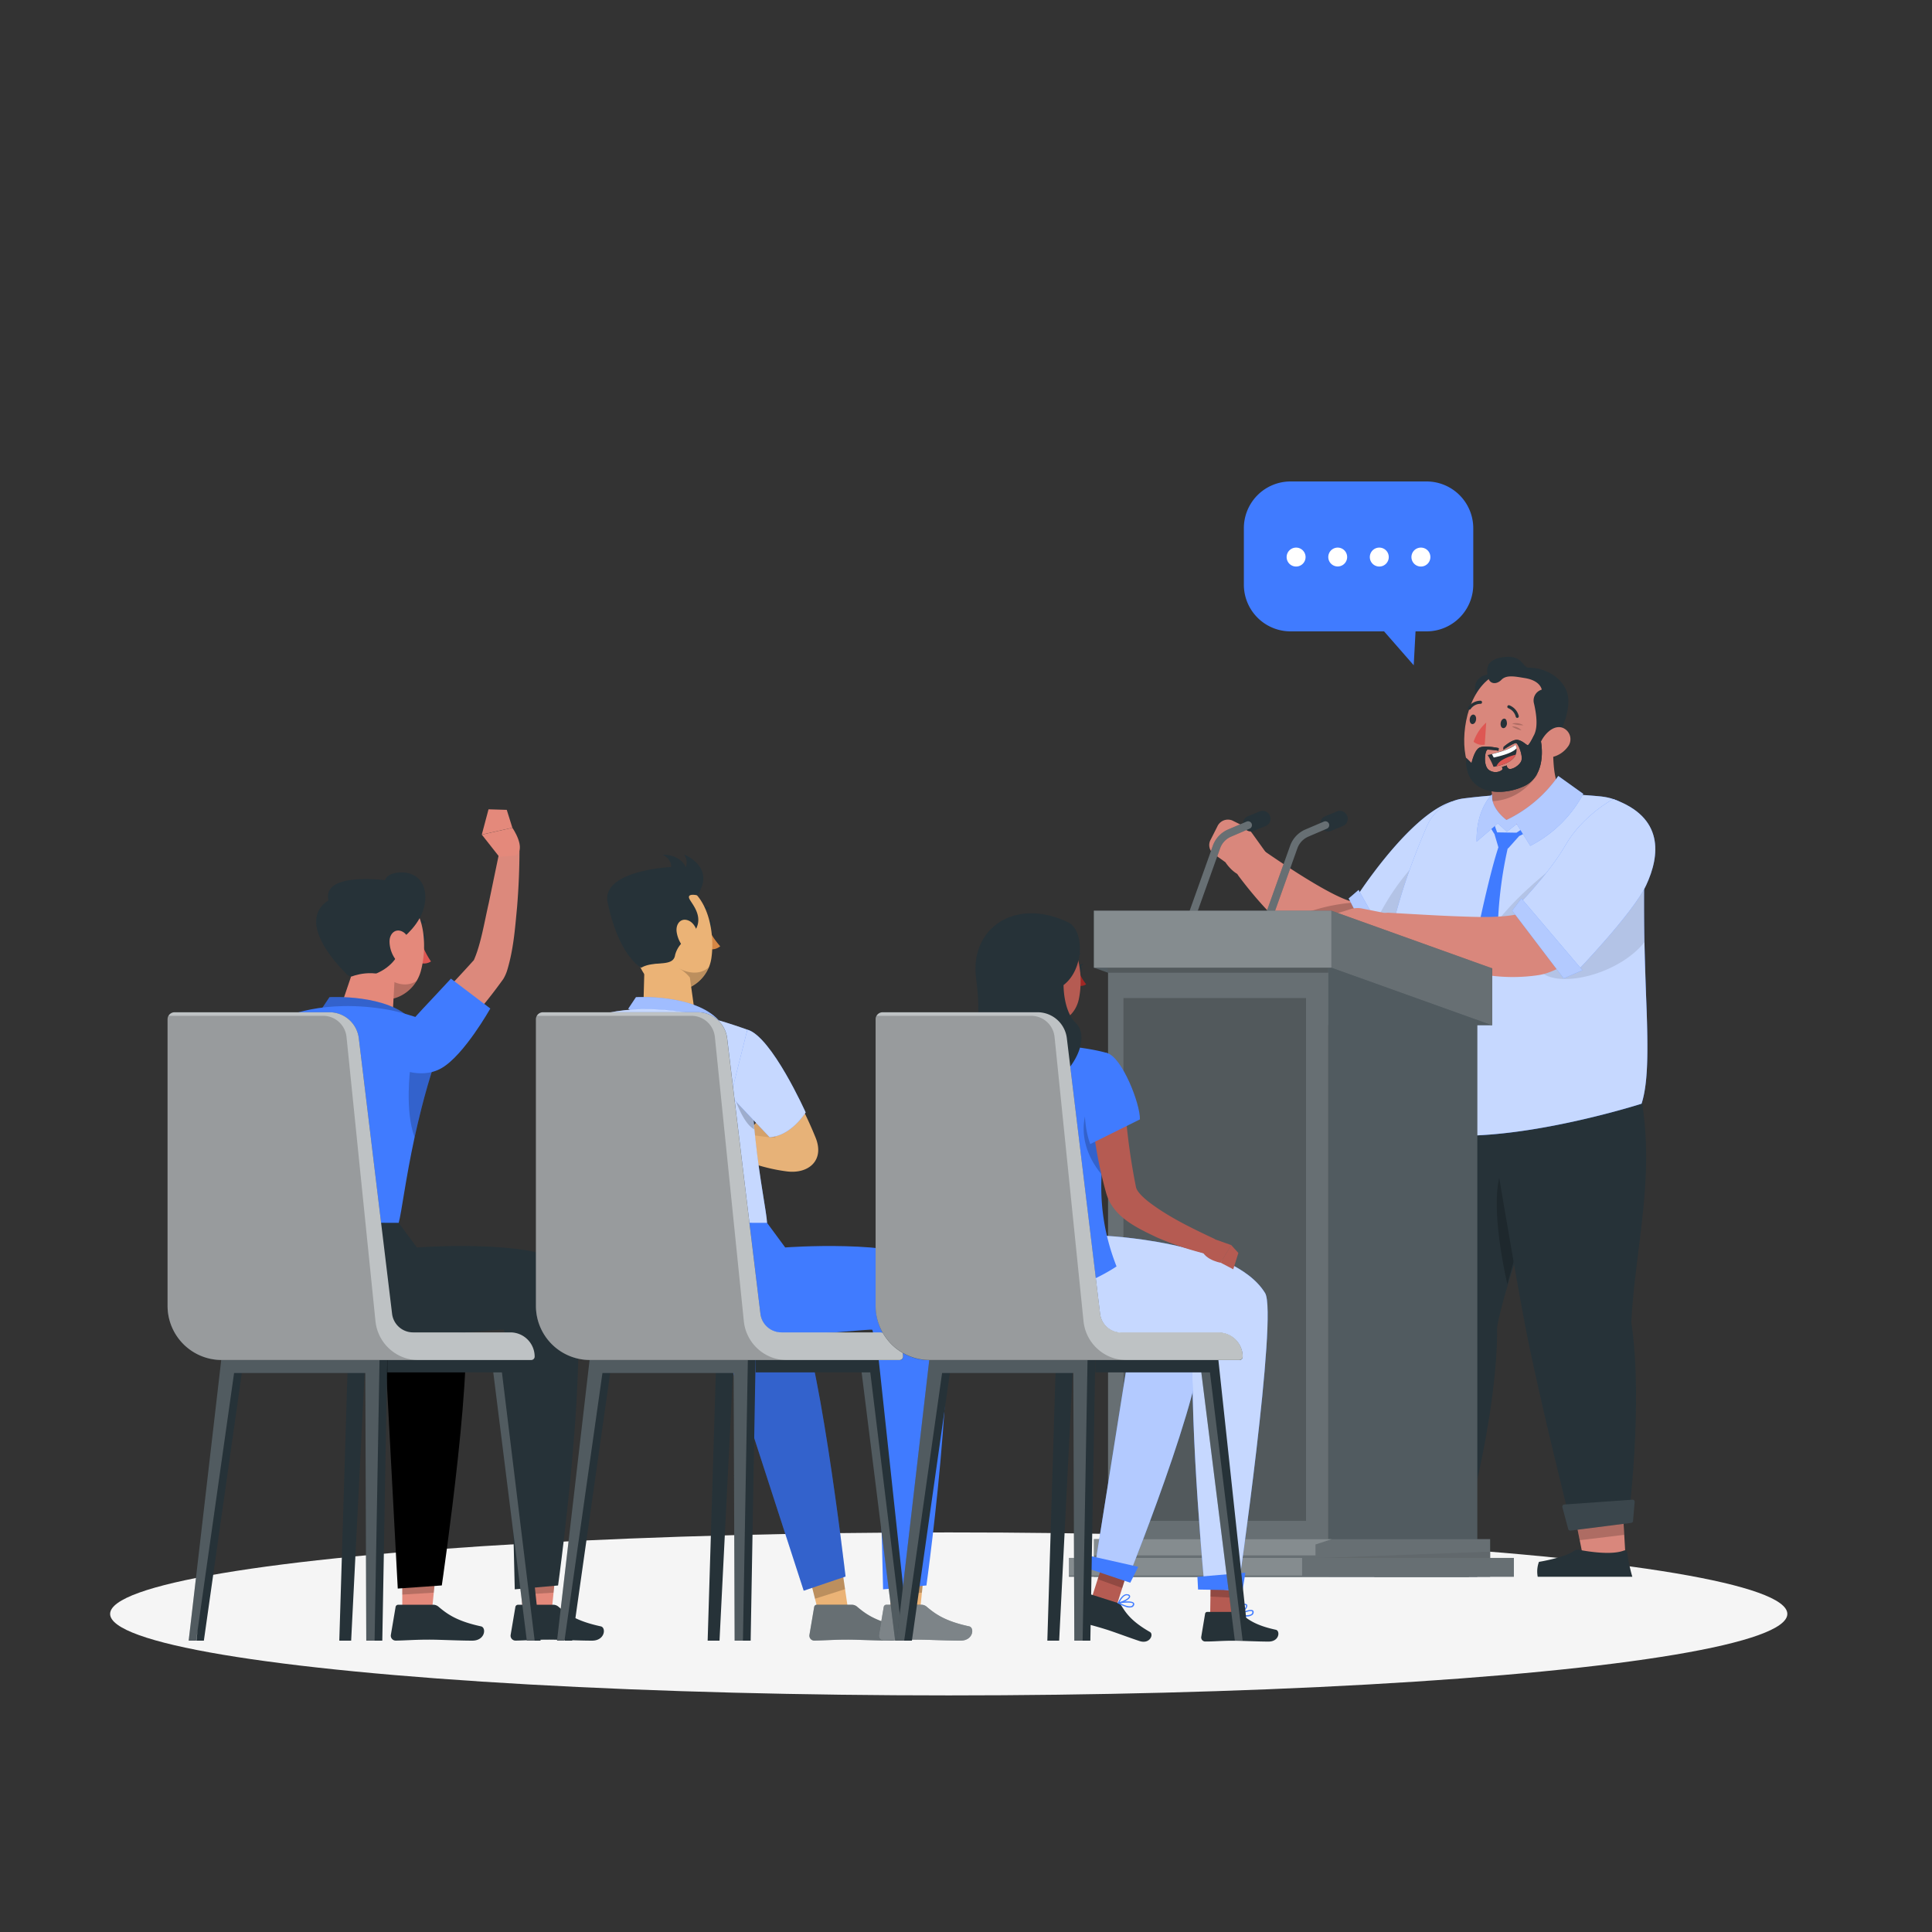 <svg xmlns="http://www.w3.org/2000/svg" viewBox="0 0 500 500"><rect x="0" y="0" width="500" height="500" fill="#333333" stroke="none"/><g id="freepik--Shadow--inject-210"><ellipse id="freepik--path--inject-210" cx="245.53" cy="417.68" rx="217.03" ry="21.09" style="fill:#f5f5f5"></ellipse></g><g id="freepik--speech-bubble--inject-210"><path d="M369.17,124.6H334a12.09,12.09,0,0,0-12.09,12.1v14.6A12.09,12.09,0,0,0,334,163.4h24.2l7.67,8.77.47-8.77h2.84a12.1,12.1,0,0,0,12.1-12.1V136.7A12.1,12.1,0,0,0,369.17,124.6Z" style="fill:#407BFF"></path><path d="M337.88,144.17a2.45,2.45,0,1,1-2.45-2.45A2.45,2.45,0,0,1,337.88,144.17Z" style="fill:#fff"></path><path d="M348.64,144.17a2.44,2.44,0,1,1-2.44-2.45A2.44,2.44,0,0,1,348.64,144.17Z" style="fill:#fff"></path><path d="M359.41,144.17a2.45,2.45,0,1,1-2.44-2.45A2.44,2.44,0,0,1,359.41,144.17Z" style="fill:#fff"></path><path d="M370.18,144.17a2.45,2.45,0,1,1-2.44-2.45A2.44,2.44,0,0,1,370.18,144.17Z" style="fill:#fff"></path></g><g id="freepik--character-4--inject-210"><path d="M327.75,220.81l-2.47,4.8c-4.2,3.79-8.14-2.46-8.14-2.46L314,220.91a2.85,2.85,0,0,1-.66-3.64l1.7-3.36a3,3,0,0,1,3.83-1.59l3,1.48a6,6,0,0,1,2.19,1.87Z" style="fill:#d9877c"></path><path d="M383.44,223.46c-5.66,8.32-16.9,22.74-26.59,26-13.7,4-29-13-36.31-22.77a4.69,4.69,0,0,1,6.43-6.6c6.58,4.54,19.69,13.28,24.24,13.48,6.09-5.77,11.65-14.05,16.92-20.82a9.34,9.34,0,0,1,15.31,10.69Z" style="fill:#d9877c"></path><path d="M381.25,210.88a9.33,9.33,0,0,0-13.08,1.83l-.05,0-4.89,6.48c-1.56,2.1-3.15,4.16-4.74,6.16,2.44,2.47,7,8.4-4.09,8.17-.81,0-1.6,0-2.37,0a2.08,2.08,0,0,1-.64,0,47,47,0,0,0-19.8,5.56l1.1,1a57.51,57.51,0,0,0,7.69,5.86,33.66,33.66,0,0,0,4.88,2.51,19.45,19.45,0,0,0,6.81,1.55,14.82,14.82,0,0,0,4.78-.63c.43-.14.88-.31,1.29-.47l.95-.44c.34-.15.6-.3.86-.44l.78-.44a34.7,34.7,0,0,0,4.65-3.36,75.75,75.75,0,0,0,6.88-6.69c2.09-2.25,4-4.56,5.88-6.89s3.58-4.68,5.29-7.3A9.36,9.36,0,0,0,381.25,210.88Z" style="opacity:0.2"></path><path d="M378.93,227.8a38.69,38.69,0,0,1-6.68,11.48,48.63,48.63,0,0,1-10.39,9.32c-1.06.7-1.7,1.05-1.7,1.05l-5-9.09h0l-4.38-8s.39-.61,1.08-1.64c3.47-5.11,14.61-20.64,24-23.52C376,207.36,384.15,213.37,378.93,227.8Z" style="fill:#407BFF"></path><path d="M378.93,227.8a38.69,38.69,0,0,1-6.68,11.48,48.63,48.63,0,0,1-10.39,9.32c-1.06.7-1.7,1.05-1.7,1.05l-5-9.09h0l-4.38-8s.39-.61,1.08-1.64c3.47-5.11,14.61-20.64,24-23.52C376,207.36,384.15,213.37,378.93,227.8Z" style="fill:#fff;opacity:0.7"></path><polygon points="362.45 249.65 358.48 250.88 354.4 242.95 349.04 232.52 351.6 230.32 351.91 230.88 356.13 238.38 361.86 248.6 362.45 249.65" style="fill:#407BFF"></polygon><polygon points="362.45 249.65 358.48 250.88 354.4 242.95 349.04 232.52 351.6 230.32 351.91 230.88 356.13 238.38 361.86 248.6 362.45 249.65" style="fill:#fff;opacity:0.6"></polygon><path d="M361.86,248.6l.59,1.05-4,1.23L354.4,243c.24-.81.51-1.6.81-2.39h0c.29-.73.59-1.46.92-2.17a60.45,60.45,0,0,1,12.56-17.44,186.22,186.22,0,0,1,3.56,18.34A48.63,48.63,0,0,1,361.86,248.6Z" style="opacity:0.1"></path><polygon points="366.39 388.26 379.18 388.59 377.87 403.67 367.18 403.41 366.39 388.26" style="fill:#d9877c"></polygon><polygon points="366.39 388.26 379.18 388.6 378.45 397.04 366.83 396.75 366.39 388.26" style="opacity:0.2"></polygon><path d="M387.45,343.37c3.73-19.44,17.25-42.9,6.19-59.81l-35.26,5.6s.84,33.39,1.75,51.29c.94,18.62,4.8,53.67,4.8,53.67l14.64.17S387.67,364.91,387.45,343.37Z" style="fill:#263238"></path><path d="M380.29,394.81l-15.82-.14a.54.54,0,0,1-.54-.49l-.72-5.81a.55.55,0,0,1,.59-.62l17.62,1.19a.56.56,0,0,1,.5.68l-1.08,4.76A.55.55,0,0,1,380.29,394.81Z" style="fill:#263238"></path><path d="M394.59,300.51a95.54,95.54,0,0,1,.32,13.58c-1.35,6.13-3.18,12.3-4.81,18.27C386.43,316,385.18,296.7,394.59,300.51Z" style="opacity:0.2"></path><path d="M378.83,401.75a.61.61,0,0,0-.75-.5c-3.21,1.28-9.29.3-11.6-.14a1.91,1.91,0,0,0-1.48.3c-2.45,1.74-9,2.8-9,2.8a7.14,7.14,0,0,0-.33,3.85h24.49A42.72,42.72,0,0,1,378.83,401.75Z" style="fill:#263238"></path><polygon points="407.16 390.27 419.86 388.75 420.74 403.86 410.14 405.14 407.16 390.27" style="fill:#d9877c"></polygon><polygon points="407.16 390.27 419.87 388.75 420.36 397.21 408.83 398.6 407.16 390.27" style="opacity:0.2"></polygon><path d="M422.18,342.18c1-19.77,6.57-38.55,2.18-60.09l-38.42,10.38s5.42,33,8.77,50.58c3.49,18.31,12.13,52.49,12.13,52.49l14.53-1.84S425.35,363.49,422.18,342.18Z" style="fill:#263238"></path><path d="M422.15,394.12l-15.69,2a.55.55,0,0,1-.61-.4l-1.51-5.67a.55.55,0,0,1,.5-.69l17.62-1.24a.55.55,0,0,1,.59.6l-.42,4.87A.54.54,0,0,1,422.15,394.12Z" style="fill:#263238"></path><path d="M421.11,401.75a.61.61,0,0,0-.76-.5c-3.2,1.28-9.29.3-11.59-.14a1.91,1.91,0,0,0-1.48.3c-2.45,1.74-9,2.8-9,2.8a7.18,7.18,0,0,0-.32,3.85h24.48A43.36,43.36,0,0,1,421.11,401.75Z" style="fill:#263238"></path><path d="M426.34,271.24c0,6-.37,10.89-1.5,14.4,0,0-52,16.67-67.37,2.74-4.71-34,6.65-62.68,11.86-74.65a12,12,0,0,1,9.33-7.08,161.78,161.78,0,0,1,35.58-.54c5.5.6,9.77,3.36,11,11.71a38.91,38.91,0,0,1,.36,7.13c-.06,2.06-.09,4.08-.11,6.07-.08,9.84.25,18.84.52,26.7C426.21,262.7,426.35,267.23,426.34,271.24Z" style="fill:#407BFF"></path><g style="opacity:0.7"><path d="M426.34,271.24c0,6-.37,10.88-1.51,14.4,0,0-52,16.66-67.36,2.74-4.71-34,6.65-62.68,11.86-74.66a12,12,0,0,1,9.33-7.07,161.69,161.69,0,0,1,35.57-.54c5.51.6,9.78,3.36,11,11.7a39.87,39.87,0,0,1,.36,7.13V225c-.06,2-.09,4.05-.11,6,0,4.45,0,8.73.1,12.8.1,4.95.27,9.59.42,13.9C426.21,262.69,426.35,267.22,426.34,271.24Z" style="fill:#fff"></path></g><path d="M425.63,224.94V225c-.06,2-.09,4.05-.11,6,0,4.45,0,8.73.1,12.8-6.49,8.17-21.5,12-26.62,7.93s-11.75-12.91-11.75-12.91,4.21-6.13,15.16-14.74C402.73,226.13,425.63,222.22,425.63,224.94Z" style="opacity:0.1"></path><path d="M380.29,394.81l-15.82-.14a.54.54,0,0,1-.54-.49l-.72-5.81a.55.55,0,0,1,.59-.62l17.62,1.19a.56.56,0,0,1,.5.68l-1.08,4.76A.55.55,0,0,1,380.29,394.81Z" style="fill:#fff;opacity:0.1"></path><path d="M422.15,394.12l-15.69,2a.55.55,0,0,1-.61-.4l-1.51-5.67a.55.55,0,0,1,.5-.69l17.62-1.24a.55.55,0,0,1,.59.6l-.42,4.87A.54.54,0,0,1,422.15,394.12Z" style="fill:#fff;opacity:0.1"></path><path d="M384.53,211.12a17,17,0,0,0,2.23,4.72l1.07,3.6,2.49.11,2.85-3.2s3-1.17,7.32-5.32l-.88-1.36a39.47,39.47,0,0,1-7.14,5.83l-5-.08a20.22,20.22,0,0,1-1.3-4.73Z" style="fill:#407BFF"></path><path d="M390.34,218.92A106.52,106.52,0,0,0,387.59,242l-3,2.39L382.19,242s3.36-16.36,5.79-23.29Z" style="fill:#407BFF"></path><path d="M396.62,214.26l-12.19-2.68V209a2.38,2.38,0,0,0,1.65-1.66,1.8,1.8,0,0,1,.05-.19,15.2,15.2,0,0,0,0-1.61,7.27,7.27,0,0,0-1.15-3.34l14.6-9.11,2.32-1.45h0c.06,6.47.12,11.58,3.15,14C405.81,208.71,402.41,212.08,396.62,214.26Z" style="fill:#d9877c"></path><path d="M401.92,191.66c-.18.49-3.5,15.14-15.84,15.7a1.8,1.8,0,0,1,.05-.19,15.2,15.2,0,0,0,0-1.61,7.27,7.27,0,0,0-1.15-3.34l14.6-9.11Z" style="opacity:0.2"></path><path d="M403.28,200.82a34.44,34.44,0,0,1-13.4,11.39s-4.12-2.92-3.73-6.64c0,0-4.2,3.78-4,12.25l5.51-4.74,2.32,2.18,2.54-2,3.52,5.64a32.06,32.06,0,0,0,13.71-13.45Z" style="fill:#407BFF"></path><path d="M403.28,200.82a34.44,34.44,0,0,1-13.4,11.39s-4.12-2.92-3.73-6.64c0,0-4.2,3.78-4,12.25l5.51-4.74,2.32,2.18,2.54-2,3.52,5.64a32.06,32.06,0,0,0,13.71-13.45Z" style="fill:#fff;opacity:0.6"></path><path d="M387.12,174.44s-4.34-.46-5.23,2.56,1.7,6.25,1.7,6.25l4.2-4.84Z" style="fill:#263238"></path><path d="M389.66,173.66c8.45-1.88,15.76,5.13,14.13,12.79s-2.91,12.82-8.2,15.44c-10.52,5.19-15.66.2-16.53-7.81C378.28,186.88,381.07,175.57,389.66,173.66Z" style="fill:#d9877c"></path><path d="M391.33,187.25a3.87,3.87,0,0,1,2.92.43A7.51,7.51,0,0,1,391.33,187.25Z" style="opacity:0.2"></path><path d="M391.27,188a3.21,3.21,0,0,1,2.48,1A6.37,6.37,0,0,1,391.27,188Z" style="opacity:0.2"></path><path d="M390,187.34c-.09.67-.53,1.17-1,1.1s-.73-.66-.63-1.34.53-1.17,1-1.11S390,186.66,390,187.34Z" style="fill:#263238"></path><path d="M382,186.28c-.09.68-.53,1.17-1,1.11s-.72-.67-.63-1.35.53-1.17,1-1.1S382.1,185.6,382,186.28Z" style="fill:#263238"></path><path d="M384.63,187l-.38,5.72a3.57,3.57,0,0,1-2.89-.75A11.57,11.57,0,0,1,384.63,187Z" style="fill:#de5753"></path><path d="M392.57,185.78a.34.34,0,0,0,.2,0,.41.41,0,0,0,.28-.5,4,4,0,0,0-2.44-2.75.39.39,0,0,0-.5.26.4.4,0,0,0,.26.5h0a3.23,3.23,0,0,1,1.91,2.21A.39.39,0,0,0,392.57,185.78Z" style="fill:#263238"></path><path d="M380.24,183.67a.42.42,0,0,0,.35-.16,3.12,3.12,0,0,1,2.55-1.36.39.39,0,0,0,.41-.38.41.41,0,0,0-.38-.43,4,4,0,0,0-3.23,1.69.41.41,0,0,0,.08.56A.4.4,0,0,0,380.24,183.67Z" style="fill:#263238"></path><path d="M397,190.24c1.06-2.1.65-5.29,0-8.16a2.93,2.93,0,0,1,2-3.6s-.29-2.36-4.42-3c-2.46-.4-4.71-.89-6,.44s-3,1.11-3.4-.44-1.2-4.78,3.94-5.42,4.77,2.83,6.68,2.76,7,.88,9.35,5.38-1.6,11.71-1.6,11.71-4.13.66-5.16,2.89S397,190.24,397,190.24Z" style="fill:#263238"></path><path d="M405.73,193.29a6.94,6.94,0,0,1-4.55,2.74c-2.42.34-3.33-1.91-2.41-4,.83-1.9,3.1-4.38,5.41-3.75A3.16,3.16,0,0,1,405.73,193.29Z" style="fill:#d9877c"></path><path d="M380.83,197.49s.64-3,1.85-3.88,5.19,0,5.19,0l-.06.69A19.81,19.81,0,0,0,385,194c-.69.08-1.28,4.24.42,5.33s3.39.06,3.41-.27a.82.82,0,0,0-.15-.56l1.29-.41a.93.93,0,0,0,.48.84c.55.39,2.51-.55,3.19-1.84s-.73-4.67-1.27-4.78-3.31,1.72-3.31,1.72l.07-.73s2-1.79,3.32-1.83,2.51,1.32,2.91,1.38,1.67-2.63,1.67-2.63l1.78,1.76s1.75,8.67-4.47,11.52-15.34,1.93-14.9-7.37Z" style="fill:#263238"></path><path d="M380.83,197.49s.64-3,1.85-3.88,5.19,0,5.19,0l-.06.69A19.81,19.81,0,0,0,385,194c-.69.08-1.28,4.24.42,5.33s3.39.06,3.41-.27a.82.82,0,0,0-.15-.56l1.29-.41a.93.93,0,0,0,.48.84c.55.39,2.51-.55,3.19-1.84s-.73-4.67-1.27-4.78-3.31,1.72-3.31,1.72l.07-.73s2-1.79,3.32-1.83,2.51,1.32,2.91,1.38,1.67-2.63,1.67-2.63l1.78,1.76s1.75,8.67-4.47,11.52-15.34,1.93-14.9-7.37Z" style="fill:#263238"></path><path d="M385,195.4a20.21,20.21,0,0,1,1.53,3.06l.72-.14c3.21-.68,4.53-1.87,5-3a3.06,3.06,0,0,0,.19-1.67,2.76,2.76,0,0,0-.27-.91c-1.54,1.2-4.5,2-6.1,2.41C385.43,195.32,385,195.4,385,195.4Z" style="fill:#263238"></path><path d="M386.1,195.16l.48.89c3-.65,5.09-1.43,5.89-2.39a2.76,2.76,0,0,0-.27-.91C390.66,194,387.7,194.77,386.1,195.16Z" style="fill:#fff"></path><path d="M387.26,198.32c3.21-.68,4.53-1.87,5-3a12.88,12.88,0,0,0-3.46,1.34A3.82,3.82,0,0,0,387.26,198.32Z" style="fill:#de5753"></path><path d="M425.67,223.18a102.61,102.61,0,0,1-13.61,20c-3.56,4-8.19,8.2-13.76,9.16a45.07,45.07,0,0,1-13.58,0,125.57,125.57,0,0,1-27.27-7.12,4.68,4.68,0,0,1,1.92-9c5.91.31,11.92.71,17.74.92s12.11.5,17.38-.93c.1,0,.67-.29.35-.25a8.55,8.55,0,0,1,.68-.77c5-5.81,9.63-14.26,13.78-20.94a9.34,9.34,0,0,1,16.37,9Z" style="fill:#d9877c"></path><path d="M358.66,236.35l1.51,5.17c-.45,5.65-7.61,3.82-7.61,3.82l-3.8.52a2.88,2.88,0,0,1-3-2.19l-1.08-3.61a3,3,0,0,1,1.69-3.8l3.2-1a5.94,5.94,0,0,1,2.87-.15Z" style="fill:#d9877c"></path><path d="M417.48,206.8c13.27,4.66,12.12,14.62,8.55,22.28-3.38,7.25-18.26,22.66-18.26,22.66l-15.3-17.07s8.33-8.37,12.71-16S417.48,206.8,417.48,206.8Z" style="fill:#407BFF"></path><path d="M417.48,206.8c13.27,4.66,12.12,14.62,8.55,22.28-3.38,7.25-18.26,22.66-18.26,22.66l-15.3-17.07s8.33-8.37,12.71-16S417.48,206.8,417.48,206.8Z" style="fill:#fff;opacity:0.7"></path><polygon points="391.35 235.68 393.75 232.52 409.53 251.09 404.68 253.21 391.35 235.68" style="fill:#407BFF"></polygon><polygon points="391.35 235.68 393.75 232.52 409.53 251.09 404.68 253.21 391.35 235.68" style="fill:#fff;opacity:0.6"></polygon></g><g id="freepik--Podium--inject-210"><path d="M347.53,213.78l-3,1.23a2,2,0,0,1-2.67-1.11h0a2,2,0,0,1,1.11-2.66l3-1.23a2,2,0,0,1,2.66,1.11h0A2,2,0,0,1,347.53,213.78Z" style="fill:#263238"></path><path d="M324.83,248.14a1,1,0,0,1-.33,0,1,1,0,0,1-.61-1.28l10-28a7.21,7.21,0,0,1,3.92-4.18l4.87-2.08a1,1,0,0,1,.79,1.83l-4.87,2.09a5.21,5.21,0,0,0-2.83,3l-10,28A1,1,0,0,1,324.83,248.14Z" style="fill:#263238"></path><g style="opacity:0.3"><path d="M324.83,248.14a1,1,0,0,1-.33,0,1,1,0,0,1-.61-1.28l10-28a7.21,7.21,0,0,1,3.92-4.18l4.87-2.08a1,1,0,0,1,.79,1.83l-4.87,2.09a5.21,5.21,0,0,0-2.83,3l-10,28A1,1,0,0,1,324.83,248.14Z" style="fill:#fff"></path></g><path d="M327.53,213.78l-3,1.23a2,2,0,0,1-2.67-1.11h0a2,2,0,0,1,1.11-2.66l3-1.23a2,2,0,0,1,2.67,1.11h0A2,2,0,0,1,327.53,213.78Z" style="fill:#263238"></path><path d="M304.83,248.14a1,1,0,0,1-.34,0,1,1,0,0,1-.6-1.28l10-28a7.21,7.21,0,0,1,3.92-4.18l4.87-2.08a1,1,0,0,1,.79,1.83l-4.87,2.09a5.15,5.15,0,0,0-2.83,3l-10,28A1,1,0,0,1,304.83,248.14Z" style="fill:#263238"></path><g style="opacity:0.3"><path d="M304.83,248.14a1,1,0,0,1-.34,0,1,1,0,0,1-.6-1.28l10-28a7.21,7.21,0,0,1,3.92-4.18l4.87-2.08a1,1,0,0,1,.79,1.83l-4.87,2.09a5.15,5.15,0,0,0-2.83,3l-10,28A1,1,0,0,1,304.83,248.14Z" style="fill:#fff"></path></g><polygon points="283.11 250.44 283.11 235.68 324.69 250.59 386.13 250.59 386.13 265.34 324.69 265.34 283.11 250.44" style="fill:#263238"></polygon><polygon points="283.11 250.44 283.11 235.68 324.69 250.59 386.13 250.59 386.13 265.34 324.69 265.34 283.11 250.44" style="fill:#fff;opacity:0.2"></polygon><polygon points="382.33 263.31 343.76 249.48 343.76 408.06 382.33 408.06 382.33 263.31" style="fill:#263238"></polygon><rect x="286.76" y="249.48" width="56.99" height="158.58" style="fill:#263238"></rect><rect x="286.76" y="249.48" width="56.99" height="158.58" style="fill:#fff;opacity:0.3"></rect><polygon points="382.33 263.31 343.76 249.48 343.76 408.06 382.33 408.06 382.33 263.31" style="fill:#fff;opacity:0.2"></polygon><rect x="290.75" y="258.29" width="47.25" height="135.3" style="opacity:0.2"></rect><rect x="286.76" y="249.27" width="56.99" height="2.47" style="opacity:0.2"></rect><rect x="283.11" y="398.32" width="102.54" height="9.74" style="fill:#263238"></rect><polygon points="386.13 250.59 386.13 265.34 344.55 250.44 283.11 250.44 283.11 235.68 344.55 235.68 386.13 250.59" style="fill:#263238"></polygon><polygon points="386.13 250.59 386.13 265.34 344.55 250.44 283.11 250.44 283.11 235.68 344.55 235.68 386.13 250.59" style="fill:#fff;opacity:0.3"></polygon><rect x="283.11" y="235.68" width="61.44" height="14.75" style="fill:#fff;opacity:0.2"></rect><polygon points="344.69 398.32 283.11 398.32 283.11 402.53 340.45 402.53 340.45 399.71 344.69 398.32" style="fill:#fff;opacity:0.2"></polygon><polygon points="342.29 403.19 385.65 403.19 385.65 401.56 342.29 403.19" style="opacity:0.2"></polygon><rect x="283.11" y="398.32" width="102.54" height="9.74" style="fill:#fff;opacity:0.3"></rect><rect x="276.64" y="403.19" width="115.15" height="4.87" style="fill:#263238"></rect><rect x="276.64" y="403.19" width="60.34" height="4.56" style="fill:#fff;opacity:0.2"></rect><rect x="276.64" y="403.19" width="115.15" height="4.87" style="fill:#fff;opacity:0.3"></rect></g><g id="freepik--character-1--inject-210"><polygon points="113.23 402.56 112.26 412.18 111.47 419.95 104.11 419.95 104.11 402.56 113.23 402.56" style="fill:#e4897b"></polygon><polygon points="113.23 402.56 112.26 412.18 104.11 412.68 104.11 402.56 113.23 402.56" style="opacity:0.2"></polygon><path d="M112.23,415.31h-9.18a.68.68,0,0,0-.67.56l-1.23,7.26a1.28,1.28,0,0,0,1.27,1.46c3.2-.06,4.75-.25,8.79-.25,2.48,0,7.61.26,11,.26s3.7-3.39,2.28-3.7c-6.37-1.37-8.84-3.27-11-5.08A2.08,2.08,0,0,0,112.23,415.31Z" style="fill:#263238"></path><path d="M99.24,341.38l3.7,69.74,11.4-.81s9.37-64.1,5.11-70.52S99.24,341.38,99.24,341.38Z"></path><polygon points="144.23 402.56 143.26 412.18 142.47 419.95 135.11 419.95 135.11 402.56 144.23 402.56" style="fill:#e4897b"></polygon><polygon points="144.23 402.56 143.26 412.18 135.11 412.68 135.11 402.56 144.23 402.56" style="opacity:0.2"></polygon><path d="M101.5,314.19l6.38,8.65s29-2.17,38.14,3.93-1.59,83.55-1.59,83.55l-11.21,1s-1.48-66.82-2.85-67.19-53.88,5.81-61.37,0-1.77-32.51-1.77-32.51Z" style="fill:#263238"></path><path d="M143.23,415.31h-9.18a.69.69,0,0,0-.67.56l-1.23,7.26a1.28,1.28,0,0,0,1.27,1.46c3.21-.06,4.75-.25,8.79-.25,2.48,0,7.61.26,11,.26s3.7-3.39,2.28-3.7c-6.37-1.37-8.84-3.27-10.95-5.08A2.06,2.06,0,0,0,143.23,415.31Z" style="fill:#263238"></path><path d="M57.26,285.3l7.83,3.78L70,291.44l3-7.09L76,276.92l-2.6-13.55C65.39,266.83,57.26,285.3,57.26,285.3Z" style="fill:#407BFF"></path><path d="M65.09,289.08,70,291.44l3-7.09c-.61-4-1.12-7.43-1.12-7.43S66.1,282,65.09,289.08Z" style="opacity:0.2"></path><path d="M108.77,242.68c0,.58.26,1.06.64,1.08s.7-.44.73-1-.26-1.07-.63-1.09S108.8,242.1,108.77,242.68Z" style="fill:#263238"></path><path d="M109,243.74a20.62,20.62,0,0,0,2.54,5.08,3.36,3.36,0,0,1-2.8.39Z" style="fill:#de5753"></path><path d="M106.8,239.36a.35.35,0,0,1-.2-.14.34.34,0,0,1,.1-.47,3.37,3.37,0,0,1,3.09-.38.33.33,0,0,1,.17.45.35.35,0,0,1-.45.17h0a2.7,2.7,0,0,0-2.44.33A.32.32,0,0,1,106.8,239.36Z" style="fill:#263238"></path><path d="M108.84,251.56a10.24,10.24,0,0,1-1,2.27,9.94,9.94,0,0,1-3,3.21,9.67,9.67,0,0,1-4.23,1.62,8.89,8.89,0,0,1-7.9-3c-3.42-3.82-3.11-8-3.21-15.14a9.73,9.73,0,0,1,13.85-9.06C110.2,234.64,110.66,245.24,108.84,251.56Z" style="fill:#e4897b"></path><path d="M89.82,252.2c2.43,2.35,14.16-.46,14.12-9.23,0,0,5.14-3.75,6-9.09s-2.2-8.26-6.31-8.1c-3.62.14-4,2-4,2S83.27,225.63,85,233C76.76,238.39,86.79,249.28,89.82,252.2Z" style="fill:#263238"></path><path d="M100.81,243.69a8,8,0,0,0,1.76,4.87c1.47,1.81,3.16.83,3.55-1.26.35-1.88,0-5.08-1.85-6.13S100.8,241.56,100.81,243.69Z" style="fill:#e4897b"></path><path d="M107.86,253.83a9.94,9.94,0,0,1-3,3.21,9.67,9.67,0,0,1-4.23,1.62,21,21,0,0,1-2.41-2.23l2.15-3.22S104.29,256.26,107.86,253.83Z" style="opacity:0.2"></path><path d="M87.25,263.37l3.59-10.59s6.14-2.64,11.26,1l-.44,8Z" style="fill:#e4897b"></path><path d="M83.27,261.07l2-3s15.08-.92,21.44,6C106.71,264.05,92,267.1,83.27,261.07Z" style="fill:#407BFF"></path><path d="M83.27,261.07l2-3s15.08-.92,21.44,6C106.71,264.05,92,267.1,83.27,261.07Z" style="opacity:0.2"></path><path d="M112.71,274.39c0,.16-.11.33-.17.51-1.35,4.07-2.49,8.06-3.45,11.85-.67,2.63-1.26,5.16-1.79,7.57-2.38,11-3.35,19.37-4.12,22.15-5.6,0-26.66-.07-38.16-.11,1.66-34.37,8.37-53,8.37-53s10-5,26.85-2.08c6.09,1.05,14.3,4.5,14.3,4.5C112.4,270.49,114.26,269.76,112.71,274.39Z" style="fill:#407BFF"></path><path d="M112.71,274.39c0,.16-.11.33-.17.51-1.35,4.07-2.49,8.06-3.45,11.85-.67,2.63-1.26,5.16-1.79,7.57-2.61-6.86-1.1-18.05-1.1-18.05Z" style="opacity:0.2"></path><path d="M104.63,268c5.7-6.49,12.24-13.09,18-19.52,1.8-4,2.76-10,3.86-14.77l3-14.46,4.95.5c0,5-.21,10-.62,15-.54,5.59-.9,10.92-2.6,16.49a10.62,10.62,0,0,1-.95,2.1A128.53,128.53,0,0,1,122,263.73c-3.23,3.79-6.55,7.47-10,11.08L104.63,268Z" style="fill:#dc897c"></path><path d="M129.21,221.74,124.69,216l7.91-1.77s3.72,5.37.87,7.17Z" style="fill:#e4897b"></path><polygon points="126.43 209.45 131.15 209.59 132.6 214.22 124.69 215.99 126.43 209.45" style="fill:#e4897b"></polygon><path d="M101.7,275.82c-1.57-6.07,4.08-10.67,15-22.55L126.89,261s-6.77,12.06-12.6,15.42S101.7,275.82,101.7,275.82Z" style="fill:#407BFF"></path><polygon points="89.98 353.55 87.81 424.6 90.88 424.6 94.45 353.55 89.98 353.55" style="fill:#263238"></polygon><polygon points="100.24 355.17 127.66 355.17 136.34 424.6 139.9 424.6 131.9 350.23 100.24 350.97 100.24 355.17" style="fill:#263238"></polygon><polygon points="98.24 350.97 59.37 350.97 57.37 350.97 48.83 424.6 50.76 424.6 51.14 421.93 50.83 424.6 52.76 424.6 62.58 355.34 94.54 355.34 94.79 424.6 96.79 424.6 96.94 424.6 98.94 424.6 100.24 350.97 98.24 350.97" style="fill:#263238"></polygon><polygon points="96.94 424.6 98.24 350.97 57.37 350.97 48.83 424.6 50.76 424.6 60.58 355.34 94.54 355.34 94.79 424.6 96.94 424.6" style="fill:#fff;opacity:0.2"></polygon><polygon points="127.66 355.17 129.9 355.17 138.37 424.6 136.34 424.6 127.66 355.17" style="fill:#fff;opacity:0.2"></polygon><path d="M101.47,340l-8.61-71.29a7.65,7.65,0,0,0-7.6-6.74H45.21a1.82,1.82,0,0,0-1.82,1.83V338a14,14,0,0,0,14,14h80.12a.88.88,0,0,0,.88-.88h0a6.27,6.27,0,0,0-6.27-6.26H106.91A5.47,5.47,0,0,1,101.47,340Z" style="fill:#263238"></path><path d="M138.37,351.09a.89.89,0,0,1-.88.88H57.37a14,14,0,0,1-14-14V263.79a1.83,1.83,0,0,1,.24-.9,1.81,1.81,0,0,1,1.58-.92H85.26a7.64,7.64,0,0,1,7.6,6.74L101.47,340a5.47,5.47,0,0,0,5.44,4.82H132.1a6.28,6.28,0,0,1,6.27,6.27Z" style="fill:#fff;opacity:0.7"></path><path d="M108.37,352h-51a14,14,0,0,1-14-14V263.79a1.83,1.83,0,0,1,.24-.9h40a6.1,6.1,0,0,1,6.07,5.48l7.49,73.52A11.22,11.22,0,0,0,108.37,352Z" style="opacity:0.2"></path></g><g id="freepik--character-2--inject-210"><polygon points="217.29 401.71 218.7 411.27 219.84 419.01 212.7 420.81 208.45 403.94 217.29 401.71" style="fill:#ebb376"></polygon><polygon points="217.29 401.71 218.7 411.27 210.92 413.75 208.45 403.94 217.29 401.71" style="opacity:0.2"></polygon><path d="M220.56,415.31h-9.18a.68.68,0,0,0-.67.56l-1.23,7.26a1.28,1.28,0,0,0,1.27,1.46c3.2-.06,4.75-.25,8.79-.25,2.48,0,7.61.26,11,.26s3.7-3.39,2.28-3.7c-6.37-1.37-8.84-3.27-11-5.08A2.08,2.08,0,0,0,220.56,415.31Z" style="fill:#263238"></path><path d="M186.46,345.23,208,411.67,218.83,408s-7.48-64.35-13.24-69.46S186.46,345.23,186.46,345.23Z" style="fill:#407BFF"></path><path d="M220.56,415.31h-9.18a.68.68,0,0,0-.67.56l-1.23,7.26a1.28,1.28,0,0,0,1.27,1.46c3.2-.06,4.75-.25,8.79-.25,2.48,0,7.61.26,11,.26s3.7-3.39,2.28-3.7c-6.37-1.37-8.84-3.27-11-5.08A2.08,2.08,0,0,0,220.56,415.31Z" style="fill:#fff;opacity:0.3"></path><path d="M186.46,345.23,208,411.67,218.83,408s-7.48-64.35-13.24-69.46S186.46,345.23,186.46,345.23Z" style="opacity:0.2"></path><path d="M194.33,292l4.75-5.1,2.84,7.19s-4.51,4.3-6.63,1.88Z" style="fill:#ebb376"></path><polygon points="205.5 287.56 206.07 292.03 201.92 294.08 199.08 286.88 205.5 287.56" style="fill:#ebb376"></polygon><g style="opacity:0.1"><path d="M194.33,292l4.75-5.1,2.84,7.19s-4.51,4.3-6.63,1.88Z"></path><polygon points="205.5 287.56 206.07 292.03 201.92 294.08 199.08 286.88 205.5 287.56"></polygon></g><path d="M199.52,272.52c4.31,7.08,8.32,13.93,11.47,21.69,2.57,6-1.67,9.76-7.57,8.92-6.48-.86-12.14-3.11-17.95-5.72l1.47-4.75c3.87.55,7.8,1.15,11.57,1.59,2.32.2,4.53.6,6.53.18-.49.08-1.07.34-1.78,1.39a3.65,3.65,0,0,0-.47,2.48c.06.27-.24-.49-.3-.58-3.42-6.58-7.89-13.51-11.56-20l8.59-5.2Z" style="fill:#e7b278"></path><polygon points="239.56 402.56 238.59 412.18 237.8 419.95 230.44 419.95 230.44 402.56 239.56 402.56" style="fill:#ebb376"></polygon><polygon points="239.56 402.56 238.59 412.18 230.44 412.68 230.44 402.56 239.56 402.56" style="opacity:0.2"></polygon><path d="M196.83,314.19l6.38,8.65s28.95-2.17,38.14,3.93-1.59,83.55-1.59,83.55l-11.22,1s-1.48-66.82-2.84-67.19-53.88,5.81-61.37,0-1.77-32.51-1.77-32.51Z" style="fill:#407BFF"></path><path d="M182.88,239.16c.05.58.39,1,.77,1s.64-.53.59-1.11-.39-1-.77-1S182.83,238.58,182.88,239.16Z" style="fill:#263238"></path><path d="M183.22,240.18a20.79,20.79,0,0,0,3.17,4.71,3.33,3.33,0,0,1-2.71.75Z" style="fill:#d58745"></path><path d="M180.49,236.13a.34.34,0,0,1-.18-.6,3.39,3.39,0,0,1,3-.78.34.34,0,0,1,.23.42.35.35,0,0,1-.42.23h0a2.72,2.72,0,0,0-2.38.65A.35.35,0,0,1,180.49,236.13Z" style="fill:#263238"></path><path d="M184.1,248a9.85,9.85,0,0,1-.66,2.38,10,10,0,0,1-2.56,3.58,9.76,9.76,0,0,1-4,2.16,8.87,8.87,0,0,1-8.22-1.93c-3.89-3.34-4.14-7.53-5.17-14.59a9.73,9.73,0,0,1,12.54-10.8C183.24,231,185.09,241.45,184.1,248Z" style="fill:#ebb376"></path><path d="M183.44,250.33a10,10,0,0,1-2.56,3.58,9.76,9.76,0,0,1-4,2.16,21.72,21.72,0,0,1-2.68-1.89l1.7-3.48S180.22,253.2,183.44,250.33Z" style="opacity:0.2"></path><path d="M174.72,247.12c-.44,3.34-5.48,1.36-8.75,3.32,0,0-5.65-2.63-8.7-16.79-1.82-8.42,16.42-9.27,16.42-9.27s.24-2-2.21-3.19c0,0,4.42-.2,6,3.25a3.51,3.51,0,0,0-.44-3.29s8.35,3.2,3.42,10.56c0,0-2.88-.69-2,1s5.46,6.37-1.65,11A7.08,7.08,0,0,0,174.72,247.12Z" style="fill:#263238"></path><path d="M175.12,241.21a8,8,0,0,0,2.38,4.59c1.69,1.6,3.24.4,3.35-1.71.11-1.91-.65-5-2.64-5.84S174.82,239.09,175.12,241.21Z" style="fill:#ebb376"></path><path d="M180.23,265.09,178.54,253s-4.23-5.92-11.76-2.6l-.27,10Z" style="fill:#ebb376"></path><path d="M162.59,261.07l2-3s15.08-.92,21.43,6C186,264.05,171.32,267.1,162.59,261.07Z" style="fill:#407BFF"></path><path d="M162.59,261.07l2-3s15.08-.92,21.43,6C186,264.05,171.32,267.1,162.59,261.07Z" style="fill:#fff;opacity:0.5"></path><path d="M194.39,275c0,.16,0,.33,0,.51,0,4,.13,7.95.4,11.68.18,2.6.41,5.09.66,7.47,1.18,10.81,2.94,19.1,3.07,21.85-5.61,0-26.68-.07-38.19-.1-9.5-33.91-8.83-52.27-8.83-52.27s8.34-4.91,26.18-2.05c6.42,1,15.75,4.42,15.75,4.42C192.81,271.12,194.44,270.4,194.39,275Z" style="fill:#407BFF"></path><g style="opacity:0.7"><path d="M198.51,316.47c-5.61,0-26.69-.07-38.2-.1-9.49-33.91-8.82-52.27-8.82-52.27s8.34-4.91,26.18-2.05c6.42,1,15.75,4.43,15.75,4.43-.61,4.64,1,3.92,1,8.49,0,.16,0,.33,0,.5,0,3.45.09,6.84.3,10.09,0,.54.06,1.07.1,1.6.12,1.74.26,3.44.42,5.09.08.81.16,1.6.24,2.38C196.62,305.43,198.38,313.73,198.51,316.47Z" style="fill:#fff"></path></g><path d="M238.56,415.31h-9.18a.68.68,0,0,0-.67.56l-1.23,7.26a1.28,1.28,0,0,0,1.27,1.46c3.2-.06,4.75-.25,8.79-.25,2.48,0,7.61.26,11,.26s3.7-3.39,2.28-3.7c-6.37-1.37-8.84-3.27-11-5.08A2.06,2.06,0,0,0,238.56,415.31Z" style="fill:#263238"></path><path d="M238.56,415.31h-9.18a.68.68,0,0,0-.67.56l-1.23,7.26a1.28,1.28,0,0,0,1.27,1.46c3.2-.06,4.75-.25,8.79-.25,2.48,0,7.61.26,11,.26s3.7-3.39,2.28-3.7c-6.37-1.37-8.84-3.27-11-5.08A2.06,2.06,0,0,0,238.56,415.31Z" style="fill:#fff;opacity:0.4"></path><path d="M195.2,292.25c-3-1.47-5.21-8.59-5.21-8.59a34.18,34.18,0,0,1,4.69,1.9c0,.54.06,1.07.1,1.6C194.9,288.9,195,290.6,195.2,292.25Z" style="opacity:0.2"></path><path d="M193.42,266.47c6.27,1.76,15.08,21.42,15.08,21.42s-3.7,6.09-9.32,6.43L189.1,283.65Z" style="fill:#407BFF"></path><path d="M193.42,266.47c6.27,1.76,15.08,21.42,15.08,21.42s-3.7,6.09-9.32,6.43L189.1,283.65Z" style="fill:#fff;opacity:0.7"></path><polygon points="185.31 353.55 183.14 424.6 186.21 424.6 189.78 353.55 185.31 353.55" style="fill:#263238"></polygon><polygon points="195.56 355.17 222.99 355.17 231.67 424.6 235.23 424.6 227.23 350.23 195.56 350.97 195.56 355.17" style="fill:#263238"></polygon><polygon points="193.56 350.97 154.7 350.97 152.7 350.97 144.16 424.6 146.09 424.6 146.47 421.93 146.16 424.6 148.09 424.6 157.91 355.34 189.87 355.34 190.12 424.6 192.12 424.6 192.27 424.6 194.27 424.6 195.56 350.97 193.56 350.97" style="fill:#263238"></polygon><polygon points="192.27 424.6 193.56 350.97 152.7 350.97 144.16 424.6 146.09 424.6 155.91 355.34 189.86 355.34 190.12 424.6 192.27 424.6" style="fill:#fff;opacity:0.2"></polygon><polygon points="222.99 355.17 225.23 355.17 233.69 424.6 231.67 424.6 222.99 355.17" style="fill:#fff;opacity:0.2"></polygon><path d="M196.8,340l-8.61-71.29a7.66,7.66,0,0,0-7.6-6.74H140.54a1.82,1.82,0,0,0-1.82,1.83V338a14,14,0,0,0,14,14h80.12a.87.87,0,0,0,.87-.88h0a6.26,6.26,0,0,0-6.26-6.26h-25.2A5.47,5.47,0,0,1,196.8,340Z" style="fill:#263238"></path><path d="M233.7,351.09a.89.89,0,0,1-.88.88H152.7a14,14,0,0,1-14-14V263.79a1.83,1.83,0,0,1,.24-.9,1.81,1.81,0,0,1,1.58-.92h40.05a7.64,7.64,0,0,1,7.6,6.74L196.8,340a5.47,5.47,0,0,0,5.44,4.82h25.19a6.28,6.28,0,0,1,6.27,6.27Z" style="fill:#fff;opacity:0.7"></path><path d="M203.7,352h-51a14,14,0,0,1-14-14V263.79a1.83,1.83,0,0,1,.24-.9h40a6.1,6.1,0,0,1,6.07,5.48l7.49,73.52A11.22,11.22,0,0,0,203.7,352Z" style="opacity:0.2"></path></g><g id="freepik--character-3--inject-210"><polygon points="281.79 415.88 288.33 417.57 293.07 402.71 286.53 401.01 281.79 415.88" style="fill:#b55b52"></polygon><polygon points="293.07 402.71 290.44 410.97 284.08 408.69 286.52 401.02 293.07 402.71" style="opacity:0.2"></polygon><path d="M283.47,404.7l8.14-51.15-23.07-9.8,18.1-8.33s17.42,5.19,23.25,9.4-17.4,62.2-17.4,62.2Z" style="fill:#407BFF"></path><path d="M283.47,404.7l8.14-51.15-23.07-9.8,18.1-8.33s17.42,5.19,23.25,9.4-17.4,62.2-17.4,62.2Z" style="fill:#fff;opacity:0.6"></path><path d="M289.3,414.85l-7.22-2.29a.55.55,0,0,0-.66.28l-2.78,5.4a1,1,0,0,0,.63,1.46c2.54.76,3.8,1,7,2,2,.62,5.93,2.11,8.63,3s3.75-1.74,2.71-2.34c-4.66-2.67-6.13-4.78-7.34-6.73A1.81,1.81,0,0,0,289.3,414.85Z" style="fill:#263238"></path><path d="M293,415.93a.93.93,0,0,0,.53-.65.49.49,0,0,0-.12-.48c-.63-.68-3.65-.2-4-.14a.15.15,0,0,0-.13.13.17.17,0,0,0,.08.17,11.81,11.81,0,0,0,1.94.87A2.58,2.58,0,0,0,293,415.93Zm.18-.91a.18.18,0,0,1,0,.19.59.59,0,0,1-.35.43c-.51.22-1.58-.05-2.93-.74C291.19,414.73,292.85,414.64,293.2,415Z" style="fill:#407BFF"></path><path d="M289.48,415c.9-.11,2.89-1,3-1.77,0-.18,0-.42-.43-.6l-.13,0c-1.43-.46-2.56,2.07-2.61,2.18a.15.15,0,0,0,0,.16.12.12,0,0,0,.08.06Zm2.45-2.08c.26.12.25.23.24.27-.07.45-1.47,1.21-2.42,1.43.32-.61,1.17-2,2.09-1.73Z" style="fill:#407BFF"></path><polygon points="282.43 402.75 281.59 405.93 292.51 409.61 294.58 405.49 282.43 402.75" style="fill:#407BFF"></polygon><polygon points="313.15 420.74 319.9 420.47 320.13 404.87 313.38 405.14 313.15 420.74" style="fill:#b55b52"></polygon><path d="M320,417.16h-7.57a.56.56,0,0,0-.55.46l-1,6a1.05,1.05,0,0,0,1.05,1.2c2.65,0,3.92-.2,7.25-.2,2.05,0,6.29.22,9.12.22s3.05-2.8,1.88-3.06c-5.26-1.13-7.3-2.7-9-4.19A1.71,1.71,0,0,0,320,417.16Z" style="fill:#263238"></path><polygon points="320.13 404.87 320.01 413.54 313.26 413.19 313.38 405.14 320.13 404.87" style="opacity:0.2"></polygon><path d="M324.13,417.93a.9.9,0,0,0,.31-.78.47.47,0,0,0-.26-.42c-.81-.46-3.54.91-3.85,1.07a.15.15,0,0,0-.08.16.16.16,0,0,0,.12.14,11.8,11.8,0,0,0,2.12.24A2.56,2.56,0,0,0,324.13,417.93ZM324,417a.18.18,0,0,1,.1.17.6.6,0,0,1-.2.52c-.42.36-1.53.43-3,.18C322,417.34,323.58,416.75,324,417Z" style="fill:#407BFF"></path><path d="M320.47,418.09c.82-.37,2.45-1.83,2.33-2.59,0-.18-.15-.4-.59-.44h-.13c-1.51,0-1.82,2.76-1.83,2.88a.15.15,0,0,0,.06.14l.09,0Zm1.71-2.72c.28,0,.3.14.31.18.07.46-1,1.6-1.88,2.1.12-.68.5-2.28,1.47-2.28Z" style="fill:#407BFF"></path><path d="M280,308.66l5.23,11.12s33.89,1.29,42.18,14.87c3.34,5.47-7,77-7,77l-8.65-.56s-3.83-40-3.08-63.8c0,0-34.85,4.9-44.22.2s-12.7-13.63-11.68-25.89S280,308.66,280,308.66Z" style="fill:#407BFF"></path><path d="M280,308.66l5.23,11.12s33.89,1.29,42.18,14.87c3.34,5.47-7,77-7,77l-8.65-.56s-3.83-40-3.08-63.8c0,0-34.85,4.9-44.22.2s-12.7-13.63-11.68-25.89S280,308.66,280,308.66Z" style="fill:#fff;opacity:0.7"></path><path d="M253.9,280c-3.27,7.41-6.5,15.37-8.07,23.27a2.31,2.31,0,0,0-.85-1.85c-.19-.14-.27-.15-.29-.15a5.14,5.14,0,0,0,1.78.29c5.85,0,12-1.34,17.9-2.37l1.22,3.84c-5.56,2.21-23.51,9.83-26.72,1.92a6.12,6.12,0,0,1-.22-3.44c1.22-8.92,4.13-17,7.91-25L253.9,280Z" style="fill:#b55b52"></path><path d="M240.78,285.9l9.95,6.06s.54-.58,1.32-1.56c1.59-2,4.15-5.74,4.85-9.58a9.7,9.7,0,0,0,.07-3.48c-.59-3.37-3.83-5.94-8.12-4.29S240.78,285.9,240.78,285.9Z" style="fill:#407BFF"></path><path d="M252.05,290.4c1.59-2,4.15-5.74,4.85-9.58-.37-.49-2.12-3.44-2.58-3.92C254.32,276.9,249,281.11,252.05,290.4Z" style="opacity:0.2"></path><polygon points="309.89 408.08 310.06 411.37 321.58 411.57 322.3 407.02 309.89 408.08" style="fill:#407BFF"></polygon><path d="M278.62,250.74c0,.54.3,1,.66,1s.64-.43.63-1-.31-1-.67-1S278.6,250.2,278.62,250.74Z" style="fill:#263238"></path><path d="M279.09,249.79l1.3-.36S279.74,250.44,279.09,249.79Z" style="fill:#263238"></path><path d="M279.09,251.27a14.89,14.89,0,0,0,2,3.46,2.35,2.35,0,0,1-1.94.35Z" style="fill:#a02724"></path><path d="M279.28,247.13h-.16a2.63,2.63,0,0,0-2.33.28.32.32,0,0,1-.45-.06.31.31,0,0,1,.06-.44,3.27,3.27,0,0,1,2.92-.39.32.32,0,0,1,0,.61Z" style="fill:#263238"></path><path d="M251.68,335.42c19.37,4.72,37.28-7.67,37.28-7.67-6.06-15.39-3.7-27.88-2.33-35.33a41.43,41.43,0,0,0,.7-4.54,27.5,27.5,0,0,0-.15-4.64,104.86,104.86,0,0,1-.64-10.7s-7.92-2.63-26.4-2.5a5.11,5.11,0,0,0-.87.15c-.82.17-1.62.35-2.4.53-.54.12-1.05.24-1.55.38s-1.15.31-1.69.46c-2.85.8-4.83,1.51-4.83,1.51C257.69,294.84,247.34,319.36,251.68,335.42Z" style="fill:#407BFF"></path><path d="M260.29,249.11c.55,6.65.63,9.47,4.09,12.9,5.21,5.17,13.33,3.28,14.8-3.34,1.32-6,.21-15.82-6.42-18.52A8.92,8.92,0,0,0,260.29,249.11Z" style="fill:#b55b52"></path><path d="M273.6,250.15a6,6,0,0,0,1.8,3.16c1.27,1.2,2.39.61,2.45-.71s-.54-3.25-2-4S273.36,248.79,273.6,250.15Z" style="fill:#b55b52"></path><path d="M286,305c.35-1.83,1.24-16,1.31-17.15a27.5,27.5,0,0,0-.15-4.64c-3.58-2.63-6.08,4.77-6.08,4.77S277.85,296.08,286,305Z" style="opacity:0.2"></path><path d="M290.86,281.1A166.89,166.89,0,0,0,294,307.26c.28,1.21,1.9,2.66,3.05,3.6,5.13,4,11.4,7,17.32,9.79L313,324.72a79.27,79.27,0,0,1-13.62-4.49c-5.16-2.48-11.29-5.23-13.09-11.42a109.55,109.55,0,0,1-4.06-27.54l8.65-.17Z" style="fill:#b55b52"></path><path d="M313,320.23l5.65,2-2.74,4.57s-5.78-1-5-5.11Z" style="fill:#b55b52"></path><polygon points="320.49 324.26 319.16 328.49 315.88 326.77 318.62 322.21 320.49 324.26" style="fill:#b55b52"></polygon><path d="M286.54,272.54c3.84,1.09,8.57,13.1,8.47,17.16l-12.85,6.38s-3.07-7.22-.2-17.47C283,274.76,284.45,272,286.54,272.54Z" style="fill:#407BFF"></path><path d="M276.43,238.69c4.19,2,4.26,12.08-1.18,16.24,0,0-.11,6.63,3.17,9.83s.95,10.62-6.17,15.95c0,0,1.93-3.12,2-4.26a19.27,19.27,0,0,1-7.24,7.16c-5,2.77-3.83,6.28-3.83,6.28s-7.58-1.15-7.39-8.6a6.49,6.49,0,0,0,.11,4.84,11.86,11.86,0,0,1-5.05-10.28c.47-6.74,3.63-8.14,1.75-22.8C251,240.3,262.6,232.12,276.43,238.69Z" style="fill:#263238"></path><polygon points="273.22 353.55 271.05 424.6 274.11 424.6 277.69 353.55 273.22 353.55" style="fill:#263238"></polygon><polygon points="283.47 355.17 310.9 355.17 319.58 424.6 323.13 424.6 315.13 350.23 283.47 350.97 283.47 355.17" style="fill:#263238"></polygon><polygon points="281.47 350.97 242.61 350.97 240.61 350.97 232.06 424.6 234 424.6 234.37 421.93 234.06 424.6 236 424.6 245.82 355.34 277.77 355.34 278.03 424.6 280.03 424.6 280.18 424.6 282.18 424.6 283.47 350.97 281.47 350.97" style="fill:#263238"></polygon><polygon points="280.18 424.6 281.47 350.97 240.61 350.97 232.06 424.6 234 424.6 243.81 355.34 277.77 355.34 278.03 424.6 280.18 424.6" style="fill:#fff;opacity:0.2"></polygon><polygon points="310.9 355.17 313.13 355.17 321.6 424.6 319.58 424.6 310.9 355.17" style="fill:#fff;opacity:0.2"></polygon><path d="M284.7,340l-8.6-71.29a7.67,7.67,0,0,0-7.6-6.74H228.44a1.83,1.83,0,0,0-1.82,1.83V338a14,14,0,0,0,14,14h80.12a.87.87,0,0,0,.87-.88h0a6.26,6.26,0,0,0-6.26-6.26h-25.2A5.49,5.49,0,0,1,284.7,340Z" style="fill:#263238"></path><path d="M321.61,351.09a.89.89,0,0,1-.88.88H240.61a14,14,0,0,1-14-14V263.79a1.83,1.83,0,0,1,.24-.9,1.81,1.81,0,0,1,1.58-.92H268.5a7.64,7.64,0,0,1,7.6,6.74L284.71,340a5.47,5.47,0,0,0,5.44,4.82h25.19a6.28,6.28,0,0,1,6.27,6.27Z" style="fill:#fff;opacity:0.7"></path><path d="M291.61,352h-51a14,14,0,0,1-14-14V263.79a1.83,1.83,0,0,1,.24-.9h40a6.1,6.1,0,0,1,6.07,5.48l7.49,73.52A11.22,11.22,0,0,0,291.61,352Z" style="opacity:0.2"></path></g></svg>
